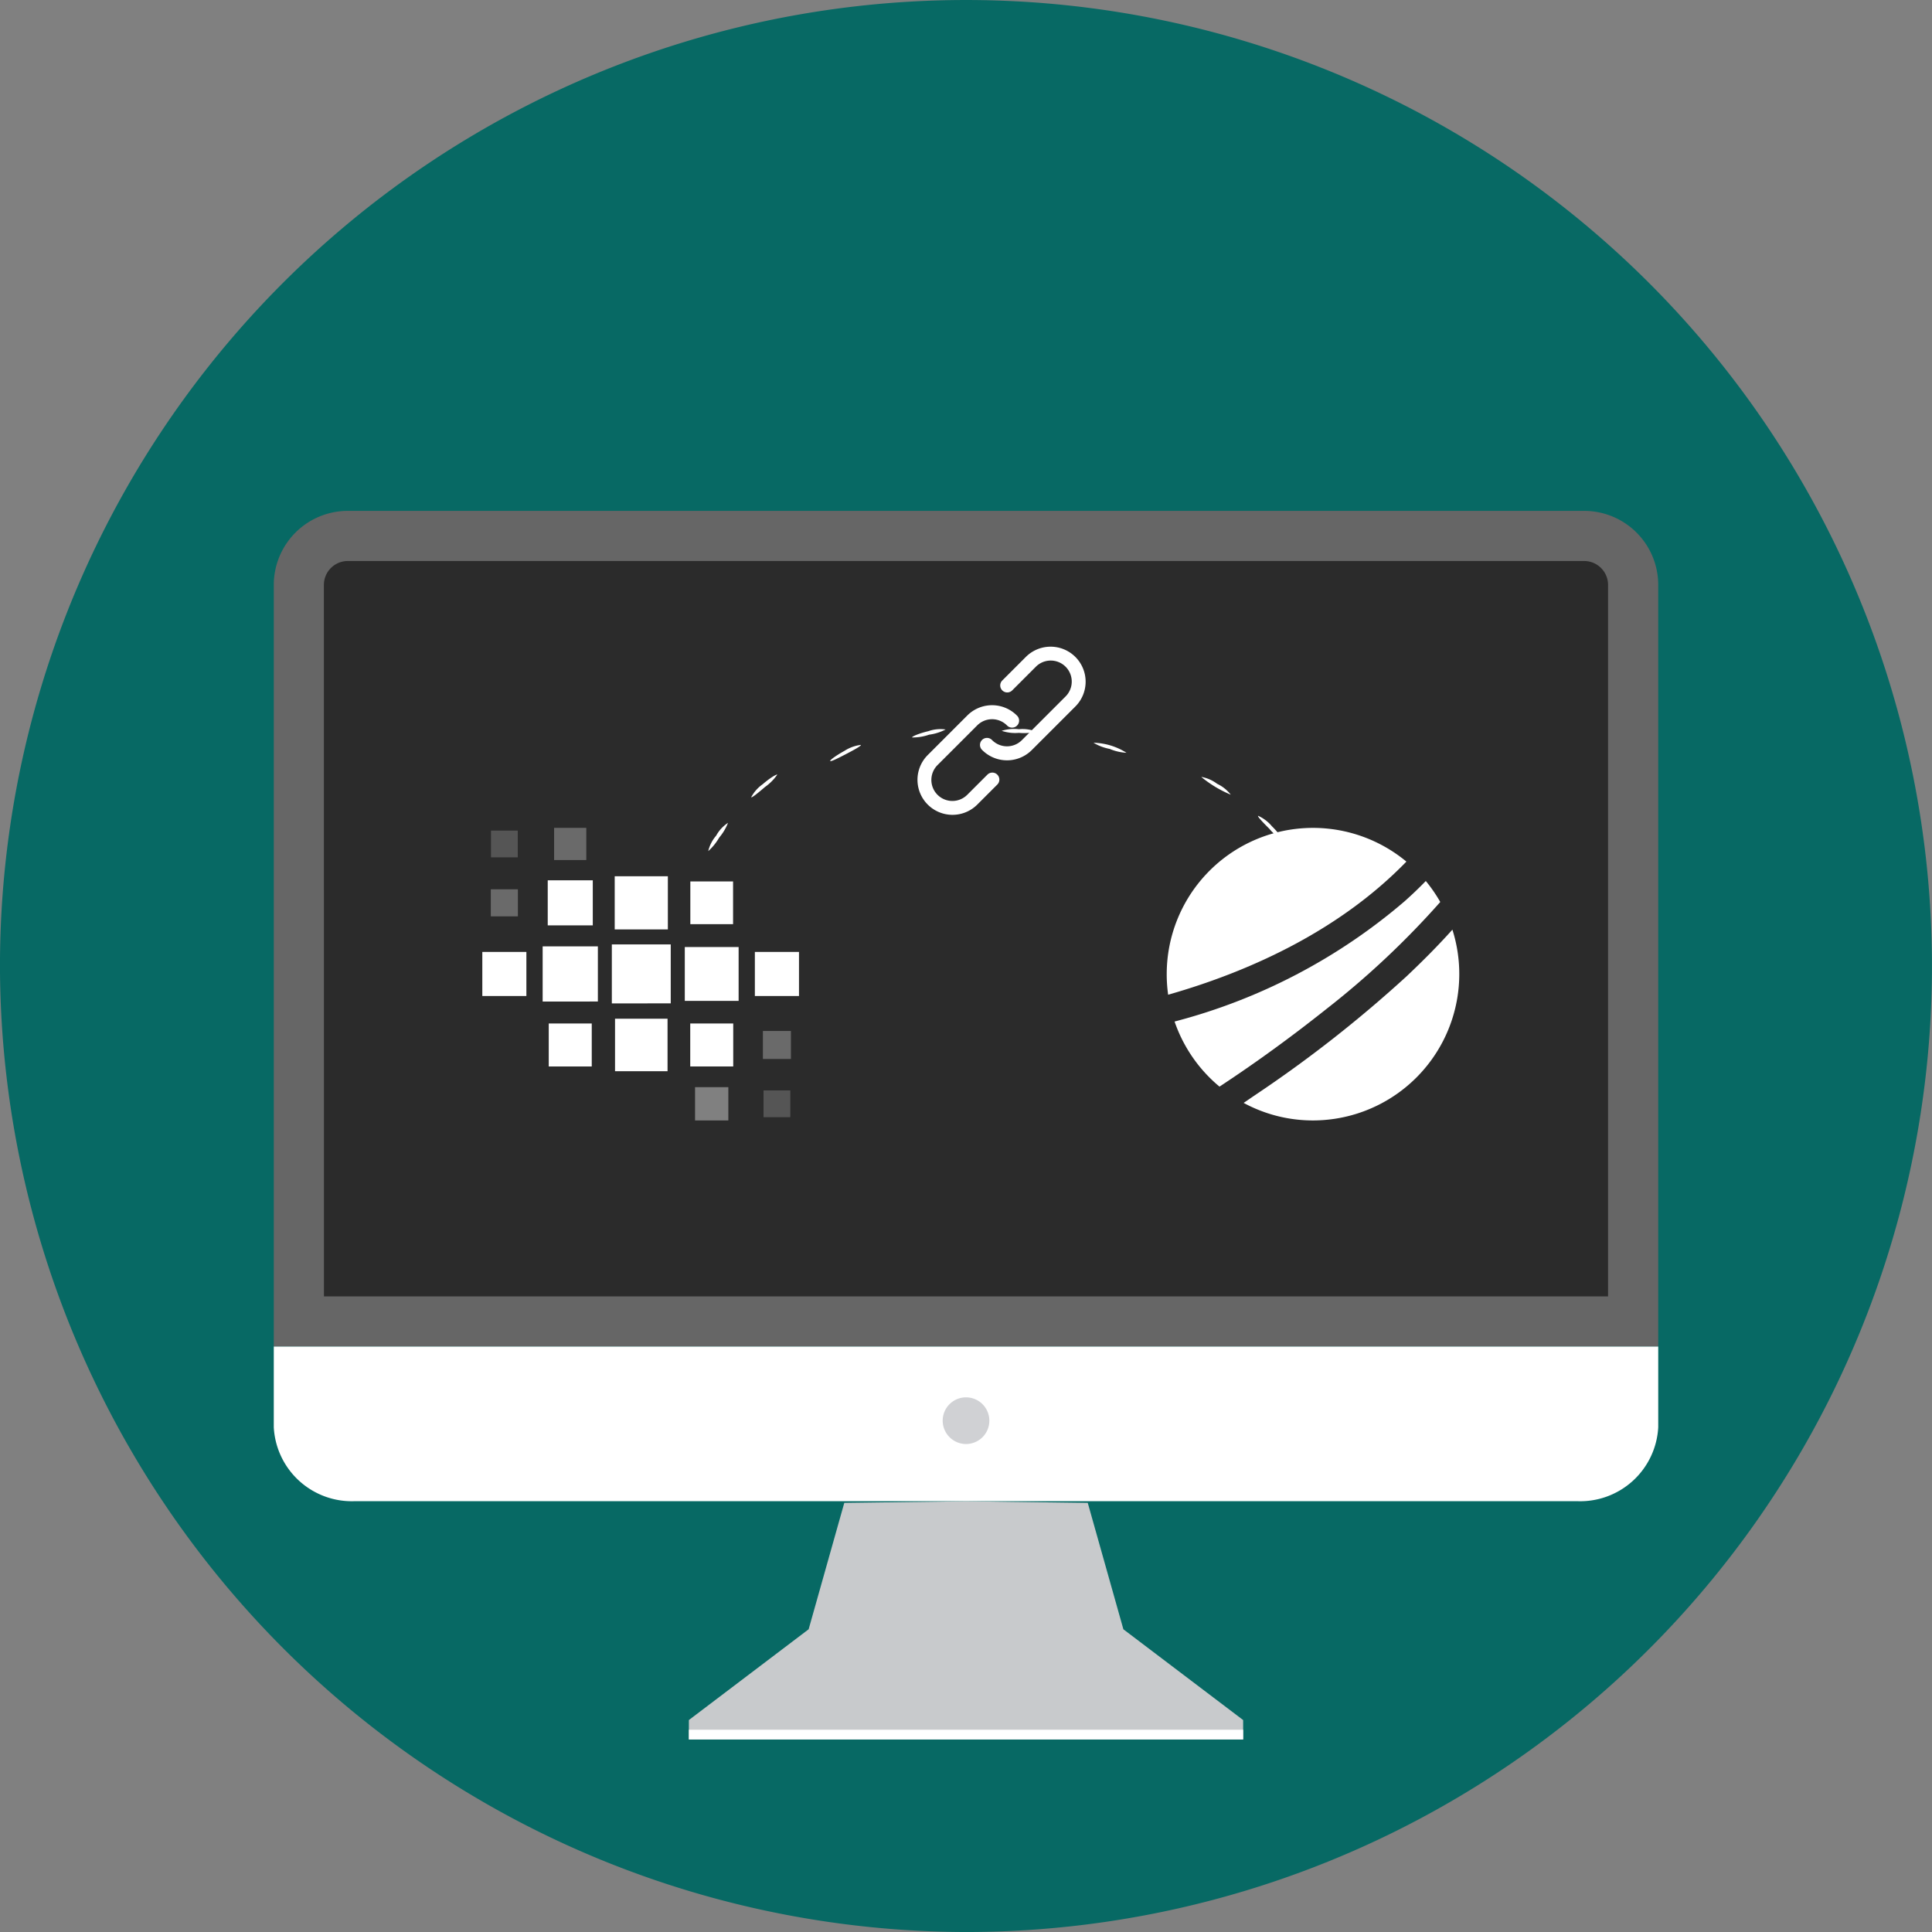 <svg xmlns="http://www.w3.org/2000/svg" width="122.068" height="122.069" viewBox="0 0 122.068 122.069"><rect x="0" y="0" width="122.068" height="122.069" fill="#808080" stroke="none"/><defs><style>.a{fill:#076964;}.b{fill:#c8cacc;}.c,.g,.h,.i{fill:#fff;}.d{fill:#666;}.e{fill:#2b2b2b;}.f{fill:#d0d1d4;}.g{opacity:0.3;}.h{opacity:0.4;}.i{opacity:0.2;}</style></defs><g transform="translate(-783.848 -2007.693)"><path class="a" d="M1207.3,2459.069a61.034,61.034,0,1,0-61.034-61.034A61.152,61.152,0,0,0,1207.3,2459.069Z" transform="translate(-362.42 -329.307)"/><g transform="translate(-240 5)"><path class="b" d="M1223.391,2483.776l-2.252,7.988-7.567,5.735v1.229h35.02V2497.5l-7.567-5.735-2.251-7.988-7.692-.1-7.692.1Z" transform="translate(-146.199 -386.13)"/><path class="c" d="M1213.572,2506v.614h35.02V2506Z" transform="translate(-146.199 -394.019)"/><path class="d" d="M1177.684,2386.913h78.138a4.681,4.681,0,0,1,4.668,4.667v48.134h-87.473V2391.58a4.681,4.681,0,0,1,4.667-4.667Z" transform="translate(-131.871 -351.942)"/><path class="e" d="M1177.918,2438.276h81.133v-44.964a1.511,1.511,0,0,0-1.5-1.5h-78.137a1.511,1.511,0,0,0-1.5,1.5Z" transform="translate(-133.602 -353.673)"/><path class="c" d="M1260.49,2468.562v5.1a4.939,4.939,0,0,1-5.146,4.668h-77.182a4.939,4.939,0,0,1-5.145-4.668v-5.1Z" transform="translate(-131.871 -380.79)"/><path class="f" d="M1239.844,2476.472a1.474,1.474,0,1,0-1.474-1.474A1.478,1.478,0,0,0,1239.844,2476.472Z" transform="translate(-154.961 -382.543)"/><path class="c" d="M1264.706,2478.046a4.989,4.989,0,0,0,0-5.069h22.019c1.035,0,1.885,1.143,1.885,2.535s-.85,2.534-1.885,2.534Z" transform="translate(-164.266 -382.35)"/></g><g transform="translate(842.81 2049.552)"><g transform="translate(-0.993 -1)"><path class="c" d="M3.411,181.391l-1.252,1.252a1.328,1.328,0,1,1-1.878-1.878l2.5-2.5a1.328,1.328,0,0,1,1.878,0,.443.443,0,1,0,.626-.626,2.213,2.213,0,0,0-3.13,0l-2.5,2.5a2.213,2.213,0,0,0,3.13,3.13l1.252-1.252a.443.443,0,1,0-.626-.626Z" transform="translate(0.993 -173.293)"/><path class="c" d="M195.949-.352a2.213,2.213,0,0,0-3.13,0l-1.5,1.5a.443.443,0,0,0,.626.626l1.5-1.5a1.328,1.328,0,1,1,1.878,1.878l-2.754,2.754a1.328,1.328,0,0,1-1.878,0,.443.443,0,1,0-.626.626,2.213,2.213,0,0,0,3.13,0l2.754-2.754A2.213,2.213,0,0,0,195.949-.352Z" transform="translate(-185.974 1)"/></g></g><g transform="translate(857.564 2060)"><g transform="translate(0 0)"><path class="c" d="M15.143,2.131A9.241,9.241,0,0,0,0,9.242a9.311,9.311,0,0,0,.09,1.3C5.65,8.957,11.115,6.285,15.143,2.131Z" transform="translate(0 0)"/><path class="c" d="M2.838,12.991c2.318-1.523,4.569-3.167,6.728-4.883a53.809,53.809,0,0,0,7.221-6.782A9.3,9.3,0,0,0,15.873,0q-.656.676-1.361,1.3A36.442,36.442,0,0,1,0,8.879,9.25,9.25,0,0,0,2.838,12.991Z" transform="translate(0.496 3.357)"/><path class="c" d="M10.3,2.945a80.259,80.259,0,0,1-9.533,7.48c-.255.173-.509.347-.764.521a9.184,9.184,0,0,0,4.386,1.108A9.252,9.252,0,0,0,13.193,0C12.274,1.025,11.3,2,10.3,2.945Z" transform="translate(4.857 6.431)"/></g></g><g transform="translate(-1470.485 1342.159)"><g transform="translate(2284.807 717.841)"><path class="c" d="M2357.287,786.827V783.1h3.722v3.723Z" transform="translate(-2349.104 -775.736)"/><rect class="c" width="3.401" height="3.402" transform="translate(12.793 7.529)"/><path class="c" d="M2401.147,830.028l0-2.715h2.716v2.715Z" transform="translate(-2388.01 -814.954)"/><rect class="c" width="2.7" height="2.7" transform="translate(13.143 3.384)"/><path class="c" d="M2318.569,787.634v-3.487h3.489v3.485Z" transform="translate(-2314.757 -776.661)"/><rect class="c" width="2.784" height="2.785" transform="translate(0 7.838)"/><rect class="c" width="2.788" height="2.785" transform="translate(17.22 7.838)"/><rect class="g" width="1.712" height="1.71" transform="translate(0.536 3.881)"/><rect class="h" width="2.103" height="2.103" transform="translate(13.441 16.382)"/><rect class="i" width="1.692" height="1.692" transform="translate(17.768 16.587)"/><rect class="i" width="1.691" height="1.69" transform="translate(0.548 0.172)"/><rect class="g" width="2.033" height="2.033" transform="translate(4.536 0)"/><rect class="g" width="1.771" height="1.769" transform="translate(17.728 12.832)"/><rect class="c" width="2.846" height="2.847" transform="translate(4.133 3.313)"/><rect class="c" width="2.717" height="2.716" transform="translate(4.197 12.359)"/><rect class="c" width="3.318" height="3.318" transform="translate(8.385 12.057)"/><rect class="c" width="3.358" height="3.359" transform="translate(8.365 3.057)"/></g></g><g transform="translate(3447.131 1842.672) rotate(103)"><g transform="translate(790 2467)"><path class="c" d="M209,195.422a2.407,2.407,0,0,1,.446-1c.318-.517.645-.889.694-.851a3.064,3.064,0,0,1-.5.971C209.327,195.046,209.058,195.451,209,195.422Z" transform="translate(-206.759 -193.564)"/><path class="c" d="M205.155,204.921a2.321,2.321,0,0,1,.2-1.079,2.349,2.349,0,0,1,.475-.992,7.36,7.36,0,0,1-.674,2.067Z" transform="translate(-204.5 -199.012)"/><path class="c" d="M203.661,215.214a4.051,4.051,0,0,1,.149-2.174,3.182,3.182,0,0,1,0,1.091A3.123,3.123,0,0,1,203.661,215.214Z" transform="translate(-203.577 -202.188)"/><path class="c" d="M204.5,225.7a2.652,2.652,0,0,1-.343-1.042,2.221,2.221,0,0,1-.091-1.1,3.446,3.446,0,0,1,.314,1.05A2.669,2.669,0,0,1,204.5,225.7Z" transform="translate(-203.846 -206.852)"/><path class="c" d="M207.857,235.661c-.054.033-.347-.364-.616-.909a2.307,2.307,0,0,1-.351-1.042,3.148,3.148,0,0,1,.554.942A3.11,3.11,0,0,1,207.857,235.661Z" transform="translate(-205.521 -211.392)"/><path class="c" d="M213.532,244.5c-.041.041-.413-.273-.827-.736a2.45,2.45,0,0,1-.6-.926c.054-.041.38.322.769.777S213.577,244.451,213.532,244.5Z" transform="translate(-208.583 -215.523)"/><path class="c" d="M221.168,251.735a2.364,2.364,0,0,1-.967-.525c-.488-.355-.827-.711-.794-.76a3.159,3.159,0,0,1,.93.579C220.816,251.38,221.2,251.682,221.168,251.735Z" transform="translate(-212.863 -218.409)"/><path class="c" d="M230.3,256.944a2.312,2.312,0,0,1-1.066-.269,2.251,2.251,0,0,1-.955-.546,3.3,3.3,0,0,1,1.037.335A3.454,3.454,0,0,1,230.3,256.944Z" transform="translate(-218.07 -221.741)"/></g></g></g></svg>